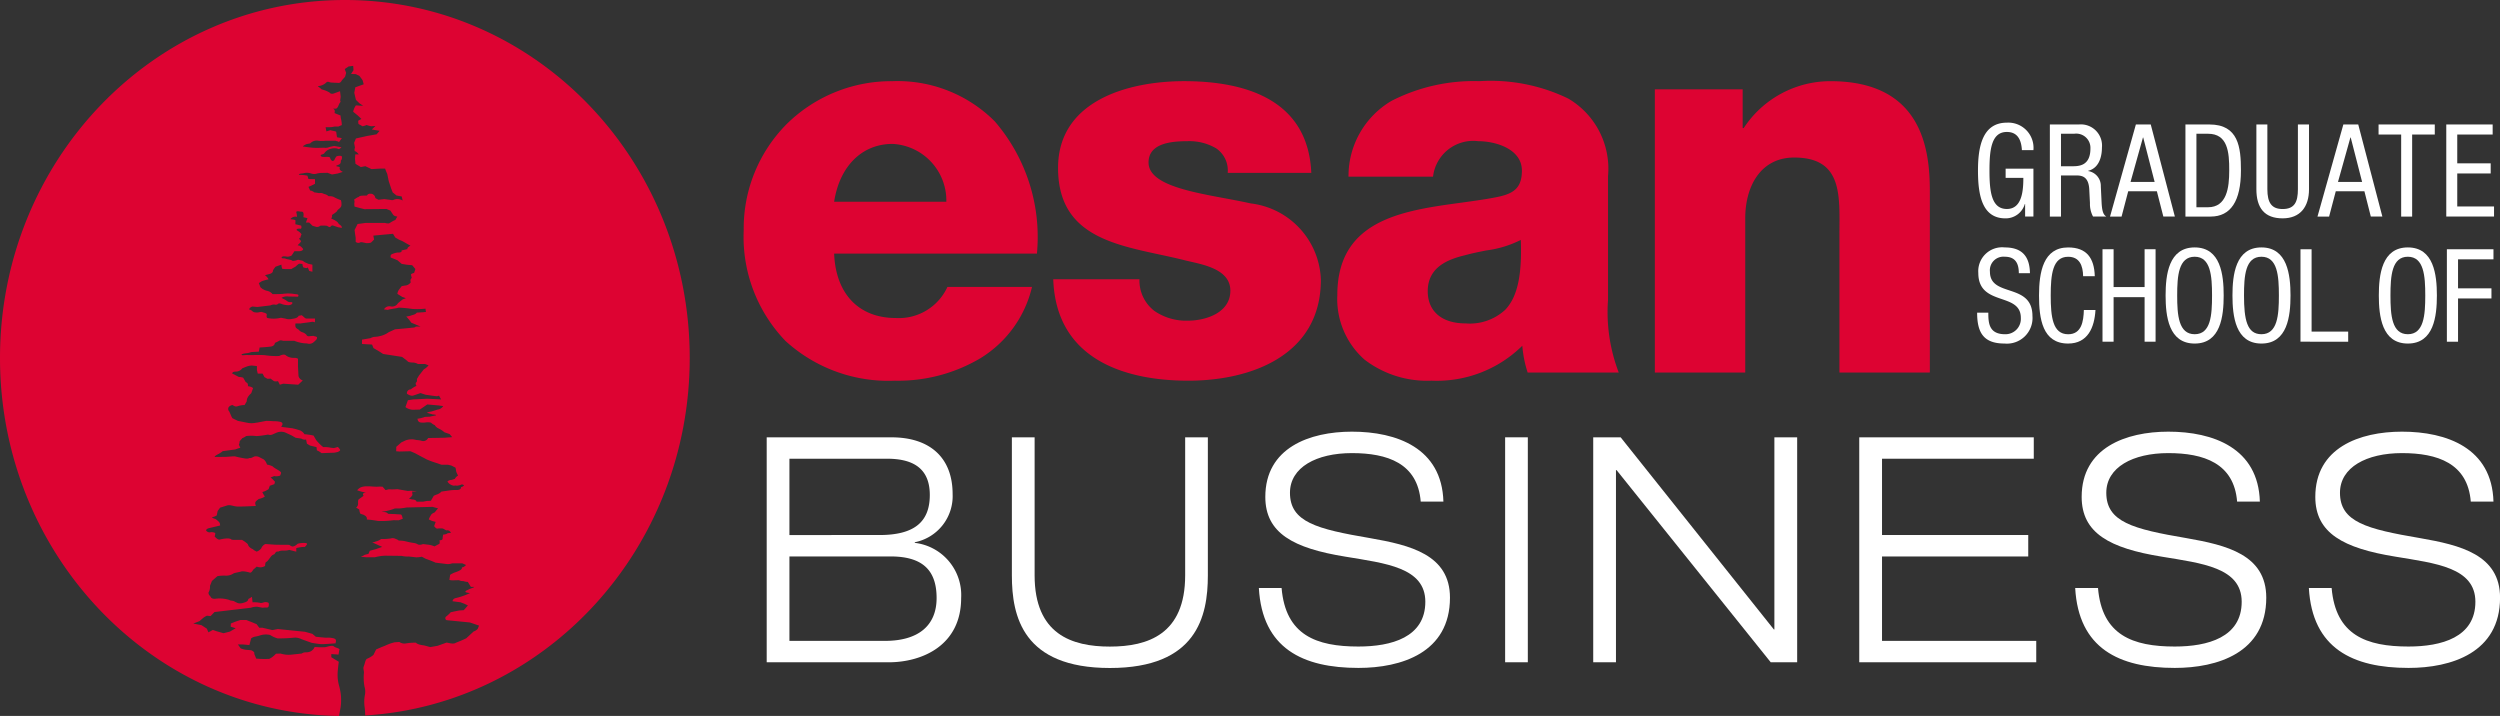 <svg xmlns="http://www.w3.org/2000/svg" xmlns:xlink="http://www.w3.org/1999/xlink" width="136.618" height="39.123" viewBox="0 0 136.618 39.123"><rect x="0" y="0" width="136.618" height="39.123" fill="#333333" stroke="none"/><defs><clipPath id="a"><path d="M0,39.123H136.618V0H0Z" fill="none"/></clipPath></defs><path d="M37.691,19.562c0,10.421-7.852,18.935-17.735,19.536a3.6,3.6,0,0,0-.028-.442,1.987,1.987,0,0,1,.013-.679.9.9,0,0,0-.021-.446,2.675,2.675,0,0,1-.034-.737c.019-.148-.066-.236,0-.4s.07-.322.164-.392a1.285,1.285,0,0,0,.357-.211l.147-.3s.276-.126.479-.2a2.6,2.6,0,0,1,.532-.191l.26-.018a.481.481,0,0,0,.378.076,2.916,2.916,0,0,1,.527-.037s.066.108.44.148l.345.092.4-.07.494-.177.211.044s.2.032.269-.022c.072-.036.343-.13.592-.257l.4-.369a.52.52,0,0,0,.225-.146l.071-.177-.5-.171-1.277-.126a.121.121,0,0,1-.035-.186,1.7,1.7,0,0,0,.265-.247l.248-.053.223-.044.242-.015.227-.259L25.393,33l-.226-.087-.436-.057c0-.059.049-.156.211-.181a3.825,3.825,0,0,0,.741-.264c-.061-.016-.353-.024-.21-.132l.177-.087c.074-.037.249-.078.266-.121h-.181l-.171-.271a.863.863,0,0,1-.25-.046.446.446,0,0,1-.232-.048l-.325.008s-.2,0-.2-.033l.043-.27a1.913,1.913,0,0,1,.2-.107c.079-.037.509-.145.437-.306,0,0,.072.044.231-.123l-.2-.089h-.564a.681.681,0,0,1-.264.039l-.632-.076-.249-.106-.3-.109-.21-.112a1.4,1.4,0,0,1-.311.034l-.4-.045a1.39,1.39,0,0,1-.392-.034l-.867-.01s-.247.01-.257.018a3.123,3.123,0,0,0-.333.067c-.068,0-.438,0-.478,0l-.3-.027a.937.937,0,0,0,.222-.107l.2-.049.077-.173.314-.083.36-.126-.546-.252s.145-.006.176-.039a.785.785,0,0,0,.312-.141,3.065,3.065,0,0,0,.527-.03.338.338,0,0,1,.209,0c.082.034.218.08.223.118a1.568,1.568,0,0,1,.386.04,3.971,3.971,0,0,0,.476.094.551.551,0,0,1,.2.081.409.409,0,0,0,.265-.026l.34.04a1.055,1.055,0,0,1,.289.088l.275-.145a.4.4,0,0,0,0-.19c.1,0,.194-.029.17-.12l.029-.189a.737.737,0,0,0,.2-.044s.009-.048.225-.048a.2.2,0,0,0-.242-.139c-.036-.008-.143-.082-.209-.106a2.064,2.064,0,0,0-.239,0c-.047.007-.091.049-.226-.128l.086-.232-.206-.053-.173-.079a1.088,1.088,0,0,1,.127-.25s.017-.062.2-.139c.028-.033.052-.073.18-.217l-.3-.082-1.42.034a3.046,3.046,0,0,1-.433.055s-.226-.018-.281.028a3.022,3.022,0,0,1-.647.15c.09.027.258-.011.348.111,0,0,.249.014.326.014l.383.024s.058.033.095.234l-.224.084-.276-.005a4.781,4.781,0,0,1-.854.04,5.776,5.776,0,0,0-.611-.079c.037-.175-.13-.219-.164-.253l-.178-.058s-.05-.043-.068-.234l-.174-.108a.243.243,0,0,0,.107-.226c0-.154,0-.205.067-.246l.235-.166c-.088-.134.011-.175.141-.175a3.306,3.306,0,0,1-.485-.126c.01-.055.161-.159.209-.171a.872.872,0,0,1,.242-.05h.19l.218.013a2.2,2.2,0,0,0,.271.007c.087-.007.248,0,.248,0s.064.065.166.186l.179-.044a3.206,3.206,0,0,0,.472-.007l.57.1a1.39,1.39,0,0,1,.484.029h-.253l.019.191a.593.593,0,0,1-.194.2,2.1,2.1,0,0,0,.208.046c.085.006.2.036.208.119h.356s.191-.04.229-.04l.2-.01.155-.27a1.732,1.732,0,0,1,.2-.084.589.589,0,0,0,.221-.148l.37-.054a2.359,2.359,0,0,1,.461-.031c.1,0,.242-.024.242-.158a.332.332,0,0,0,.164-.092c-.04-.047-.128-.079-.178-.034a.89.89,0,0,1-.2.046.684.684,0,0,0-.183,0,.491.491,0,0,1-.348-.228.312.312,0,0,1,.221-.085l.185-.059a.419.419,0,0,1,.173-.177l-.094-.2-.042-.234-.232-.119-.183-.042h-.352l-.19-.067-.334-.11-.256-.1-.368-.193-.313-.168-.235-.1-.612.015-.169-.015.006-.242.279-.243.165-.078a.909.909,0,0,1,.65-.05,1.2,1.2,0,0,1,.262.035.3.3,0,0,0,.384-.144l.879-.015.436-.033-.14-.168-.287-.1a1.265,1.265,0,0,0-.306-.2.5.5,0,0,1-.22-.189.672.672,0,0,1-.207-.137.845.845,0,0,0-.265-.013.976.976,0,0,1-.333,0c-.08-.03-.114-.077-.142-.2a1.7,1.7,0,0,0,.412-.1l.249-.01.359-.076c0-.043-.145-.043-.2-.051l-.305-.091a.753.753,0,0,1,.237-.062l.186-.058.167-.052a.439.439,0,0,0,.307-.19l-.268-.037-.606-.053-.209.145-.2.135-.327.009a.7.7,0,0,1-.456-.145l.062-.175.072-.2.287-.044.778-.038.749.038-.117-.214c-.034.048-.156.037-.156.037l-.228-.029-.356-.052-.268-.088-.384.132s-.139.064-.359-.1a.208.208,0,0,1,.213-.234,1.3,1.3,0,0,1,.313-.194.181.181,0,0,1-.038-.174c.026-.011.082-.053.056-.194l.108-.185.274-.352a.814.814,0,0,0,.258-.217l-.189-.07h-.392a.581.581,0,0,0-.258-.08c-.087,0-.291-.011-.316-.084l-.293-.225-1.035-.16-.2-.13-.328-.192-.077-.193-.55-.031v-.239l.462-.079a.7.7,0,0,1,.2-.071,1.429,1.429,0,0,0,.32-.043,1.268,1.268,0,0,0,.482-.216l.34-.154.614-.055.33-.034c.039,0,.168-.009.189-.061l.266,0-.514-.213A2,2,0,0,0,22.2,17.3a2.015,2.015,0,0,0,.245-.051c.093-.038.261-.057.332-.166l.313-.017.186-.017-.026-.182a3.933,3.933,0,0,1-.726.015,6.776,6.776,0,0,0-.746-.071c-.065.036-.472.077-.585.123l-.21-.028a.339.339,0,0,1,.385-.158.368.368,0,0,0,.375-.172s.035-.037.258-.212l.178-.069-.2-.071-.262-.164a.484.484,0,0,1,.08-.222l.154-.2.166-.032a.412.412,0,0,0,.332-.182.188.188,0,0,1,.052-.232L22.455,15s.027-.05.174-.087L22.7,14.7l-.176-.207-.3-.027-.274-.046-.234-.2-.369-.151c0-.059-.02-.137.053-.17a.983.983,0,0,1,.346-.1c.093.011.242-.019.195-.113l.33-.075s-.068-.059.162-.187c0,0-.014,0-.429-.241l-.213-.093-.194-.114-.119-.2-1.076.1.041.214-.17.168a.721.721,0,0,1-.257.028c-.088-.014-.265-.072-.324-.044a.207.207,0,0,1-.255-.028V13l-.036-.239-.024-.192.164-.328.441-.059h1.057a.637.637,0,0,0,.2.028c.084-.021.121-.083.367-.193l.106-.183c-.119-.018-.184-.037-.238-.114l-.139-.212-.218-.089-1.2.012-.212-.053-.335-.091L19.36,11.1a.22.22,0,0,0-.013-.182s0-.014.194-.136c.071,0,.071-.071.2-.085.107-.01.316-.01.316-.01s.031-.114.2-.1a.256.256,0,0,1,.253.237l.17.092L21,10.88l.254.033c.132.011.168.044.247.011a.472.472,0,0,1,.252-.044.579.579,0,0,1,.251.077l-.053-.221-.284-.053-.207-.169-.074-.184L21.243,9.9l-.084-.409a1.528,1.528,0,0,1-.111-.279H20.8l-.5.029-.334-.159-.248.047-.291-.176L19.4,8.686l.014-.247h.195s-.114-.147-.195-.169-.016-.211-.016-.211l-.048-.25.1-.242.613-.137.518-.09.167-.192-.227-.036-.2-.036.2-.195L20.29,6.9a1.211,1.211,0,0,1-.252-.069,1.078,1.078,0,0,1-.225.069l-.222-.125a1.037,1.037,0,0,1-.018-.176l.178-.1-.192-.181L19.3,6.106a.883.883,0,0,1,.149-.346l.4.021-.2-.13-.2-.195L19.36,5.07l.057-.3.458-.163-.062-.226-.173-.236-.2-.094-.256-.01.134-.207L19.3,3.6l-.247.031-.216.143.079.206-.059.216-.171.187s-.068.158-.184.148-.39-.01-.464-.031-.135-.057-.2,0a.7.7,0,0,1-.463.205c0,.035.074.05.2.179a1.61,1.61,0,0,1,.439.175c.046.064.085.064.182.064l.386-.137.036.29c-.007.147-.053.223,0,.287-.136.145-.106.283-.245.374l-.177,0c.139.068.089.159.089.245l.326.131a1.041,1.041,0,0,0,.032.222,1.5,1.5,0,0,1,.036.3l-.184.079h-.21A.991.991,0,0,1,18,6.95h-.207l.043.231.225-.068c.089.039.225.039.313.088l.041.3.265.048-.158.221c-.065-.07-.073-.031-.186-.078h-.553a1.543,1.543,0,0,1-.375,0,.486.486,0,0,0-.459.146s-.167.028-.232.048c-.054.042-.109.046-.17.118,0,0,.321.05.53.068s.554,0,.628,0a.487.487,0,0,0,.3-.041l.256-.056.4.071c-.134.141-.173.1-.216.077a.678.678,0,0,0-.34,0,.625.625,0,0,0-.393.265c-.048.048-.187.055-.187.1,0,.065.066.09.185.09s.31-.026.327.046.1.235.207.144c.034,0,.017-.051.135-.215.047-.03.238-.072.306,0,.009.077-.008.2-.061.213.012.2-.053.208-.245.287,0,.065.041.017.192.082-.018.066-.044.165.164.259l-.281.088-.312.054-.24-.092-.243.005a1.357,1.357,0,0,0-.321.03A.505.505,0,0,1,17,9.48a.682.682,0,0,0-.42-.01c-.164.021-.249.021-.249.083A2.546,2.546,0,0,1,16.8,9.6l.056.183.358.009v.252a3.67,3.67,0,0,1-.358.167l.092.2a.417.417,0,0,1,.223.1l.275.043a.35.35,0,0,1,.26.046.479.479,0,0,1,.252.124.591.591,0,0,1,.28.038,2.1,2.1,0,0,0,.392.176.734.734,0,0,1,.025.311c-.037.1-.085.128-.216.238,0,.058-.1.133-.3.263.013.034.021.09-.037.2a1.132,1.132,0,0,1,.349.193c.1.188.223.141.231.31l-.2-.033-.242-.081a.134.134,0,0,0-.164.025c-.012.036-.043.089-.207-.025a2.163,2.163,0,0,0-.348-.008c-.047.008-.073.081-.232.069l-.211-.061-.184-.179h-.176l.084-.239-.226-.052s.063-.3-.08-.3-.327-.08-.3.053a1.056,1.056,0,0,1,.036.227.353.353,0,0,0-.364.126c.151.028.273.028.279.079,0,.028,0,.028-.006.2l.314.072c.029.075.036.209-.077.168-.063,0-.182,0-.165.074,0,.036.157.066.265.237a.648.648,0,0,0-.065.191c-.071,0-.1.046.042.175-.058.148-.161.16-.184.246.034-.008.126-.028.3.195-.028.053-.044.1-.209.117h-.272l-.152.232a.462.462,0,0,1-.254.065c-.1-.018-.269-.039-.292.041s.139.028.224.074c.068.029.34.056.364.115.216,0,.291-.075.325-.058l.173.039c.013-.006.065.008.174.092l.2.088.22.046v.386l-.169-.041c-.025-.033-.04-.111-.089-.2,0,0,0,.091-.244,0a.447.447,0,0,1-.04-.185l-.169-.013s-.033-.013-.2.151l-.244.143h-.311l-.169-.009s-.041-.024-.06-.234l-.316.112s-.148.166-.148.242c0,.05-.051.122-.186.157l-.25.067a.633.633,0,0,1,.2.225,2.947,2.947,0,0,0-.343.093c-.042.015-.08.051-.191.111l.088.227a.76.76,0,0,0,.338.193.51.51,0,0,1,.325.186c.128,0,.287,0,.539-.012a2.124,2.124,0,0,1,.579-.007c.252.042.343.007.275.158l-.523-.01a.569.569,0,0,0-.383.075l.221.113c.075.049.121.1.2.116s.175-.024.175.051-.094.1-.182.121a1.3,1.3,0,0,1-.346-.045c-.083-.038-.187-.076-.242-.038a.193.193,0,0,1-.181.051.394.394,0,0,0-.247.043l-.7.083c-.1,0-.27-.023-.27-.023a.254.254,0,0,0-.2.158.454.454,0,0,1,.18.092c.061.067.12.067.232.078s.237-.065.338-.011c.093.026.214.054.218.114,0,.078-.04.174.052.2a1.641,1.641,0,0,0,.727-.017c.056.017.257.043.325.071a.7.7,0,0,0,.292-.011c.1-.016.295-.036.346-.167l.169-.03c.08.051.185.181.247.181h.481l-.008.208a.312.312,0,0,0-.2-.023c-.1.023-.452.058-.571.082-.132,0-.226,0-.292,0-.014.185-.014.239.175.337a.4.4,0,0,0,.236.154.629.629,0,0,1,.18.117.149.149,0,0,0,.187.087l.2-.016c.06.029.219.034.2.1,0,.089-.045.12-.161.226a.365.365,0,0,1-.379.088,1.908,1.908,0,0,1-.7-.145l-.614,0s-.156-.052-.209,0c-.057.029-.1.055-.238.116,0,0,0,.169-.225.2s-.61.051-.61.051l-.044.226-.4.023-.193.054s-.358.031-.349.09.2.008.349.019.694-.019.943.011a4.018,4.018,0,0,0,.766.041c.078-.041.277-.131.371-.026a.708.708,0,0,0,.454.128.375.375,0,0,1,.2.048v.413l.028.525a.331.331,0,0,0,.236.247l-.251.234-.819-.056-.186.056-.1-.194a.417.417,0,0,1-.215,0c-.055-.032-.187-.138-.187-.138l-.172.01-.167-.093-.1-.191h-.264l-.047-.184v-.228l-.278-.031a1.149,1.149,0,0,0-.273.053l-.247.1a.459.459,0,0,1-.277.174c-.169.009-.256.009-.278.11l.37.191a.719.719,0,0,1,.233.038l.136.236c.088.056.132.066.124.231a.526.526,0,0,1,.28.1l-.1.28c-.252.222-.246.388-.246.442l-.117.205a1.252,1.252,0,0,0-.334.05c-.157.052-.181.035-.329-.05a.334.334,0,0,0-.2.106.192.192,0,0,0,.024.246c.094.2.094.233.173.369L13,23l.563.112a1.159,1.159,0,0,0,.311.007l.194-.028L14.545,23s.2,0,.4.019a1.5,1.5,0,0,1,.407.042c.07.043.145.074.016.265.056.009.621.08.621.08l.216.054.174.054a.5.5,0,0,1,.257.215,3.288,3.288,0,0,1,.5.075l.136.237a2.358,2.358,0,0,0,.392.392,1.722,1.722,0,0,1,.28.01,2.857,2.857,0,0,0,.293.041c.087-.012.189-.051.23-.058.169.185.15.185,0,.27l-.184.041-.713.026a.919.919,0,0,0-.254-.152l-.018-.177-.359-.087-.165-.1-.047-.229a.344.344,0,0,1-.261-.05l-.311-.045-.221-.128-.346-.16a.64.64,0,0,0-.5.021l-.168.073a.321.321,0,0,1-.272.018,5.053,5.053,0,0,1-.627.084,2.3,2.3,0,0,0-.579,0s-.009.031-.2.114c-.023.033-.066.064-.15.176a.319.319,0,0,1-.04.176l.081.173a2.219,2.219,0,0,0-.274.091l-.689.093c-.228.195-.392.195-.444.318l.633-.006c.11-.006.425-.035.48-.027a5.558,5.558,0,0,0,.613.124c.183,0,.154-.046.225-.031.084,0,.2-.093.265-.093a.423.423,0,0,1,.23.043l.166.087c.054.015.173.084.255.318a1.371,1.371,0,0,1,.293.091c.155.142.3.183.415.282.08.057.07.084.008.23a.605.605,0,0,1-.323.025l-.207.082s.063.018.2.178c.026.015.074.037.009.185l-.244.085-.065.182a1,1,0,0,1-.343.16.976.976,0,0,0,.133.234c-.005.045-.194.119-.332.149-.193.146-.224.175-.156.379,0,0-.887.046-1.023.03-.172,0-.382-.114-.552-.055l-.378.117-.134.184-.05.243a.947.947,0,0,1-.254.1c0,.033.017.033.213.11.188.158.219.172.225.339l-.575.138s-.19.031-.19.139a.263.263,0,0,0,.2.1.422.422,0,0,1,.3.035.41.41,0,0,1-.037.182c.176.2.263.19.318.165.075-.014.429-.1.579-.014.033.046.112.039.236.039h.36a1.723,1.723,0,0,1,.321.231.356.356,0,0,0,.137.2c.127.092.167.073.179.12l.169.094a.618.618,0,0,0,.248-.172.438.438,0,0,1,.227-.244c.052,0,.5.039.633.039l.677.005s.134.114.212.088a.5.5,0,0,0,.239-.145,1.183,1.183,0,0,1,.464-.039c.065.039.106.023-.061.208a2.057,2.057,0,0,0-.473.065v.195s-.143-.031-.2-.049l-.182-.045c-.277.081-.406-.012-.61.094-.045,0-.092-.049-.2.141a.365.365,0,0,0-.153.084c-.065.063-.215.3-.273.324s-.077.057-.085.232a.494.494,0,0,1-.456.036l-.18.155c-.032.035-.108.19-.192.176a1.439,1.439,0,0,0-.445-.074c-.086.035-.36.074-.451.116a.728.728,0,0,1-.429.122,2.077,2.077,0,0,0-.454.028l-.3.262-.108.273a.566.566,0,0,1-.078.354.211.211,0,0,0,.067.177c.073.068.052.172.282.172a1.739,1.739,0,0,1,.8.066c.009.034.2.034.254.069s.2.1.2.1a.516.516,0,0,0,.241,0c.17-.044.33-.09.33-.229,0,0,.03,0,.2-.115l.032.3a1.657,1.657,0,0,1,.427.032c.031.026.17-.027.213-.032.048-.029.233,0,.243.044s.032.242-.094.242a1.343,1.343,0,0,0-.24.01l-.287-.052a.844.844,0,0,0-.348.052l-1.992.235-.217.221-.2-.021a1.03,1.03,0,0,0-.21.128l-.194.169-.34.131.45.09.294.192.083.2.244-.132.2.07.381.109.346-.087.32-.185-.274-.085.01-.175.25-.1.274-.091h.319l.309.123.256.107.145.195h.176l.539.127.3-.057,1.486.15.4.112.19.16s.488.052.58.052a1.253,1.253,0,0,1,.41.038c.1.043.142.082.082.272-.109,0-.66.056-.82.039s-.3-.039-.48-.069l-.558-.2a.762.762,0,0,0-.372-.085,8.334,8.334,0,0,1-.931.042,1.485,1.485,0,0,1-.412-.187,1.023,1.023,0,0,0-.555.027c-.261.084-.338.048-.482.164l-.093.361-.351-.033H13l.152.212a1.02,1.02,0,0,0,.272.077c.062.011.265.015.319.035s.194.1.15.187L14,35.99a4.716,4.716,0,0,0,.714.016,1.2,1.2,0,0,0,.365-.282l.252-.009a1.481,1.481,0,0,0,.562.062l.592-.062c.156-.1.235-.049.375-.08a.449.449,0,0,0,.334-.281,3.883,3.883,0,0,0,.572.012c.1-.012.384-.121.469-.049.1.082.208.082.316.155l-.052.3-.393-.029,0,.174.407.246s-.064.475-.064.688a2.244,2.244,0,0,0,.087.647,2.782,2.782,0,0,1,.076,1.162c-.041.219-.065.362-.09.466C8.266,38.952,0,30.262,0,19.562,0,8.76,8.432,0,18.849,0S37.691,8.76,37.691,19.562" transform="translate(0 0)" fill="#dd0332"/><path d="M6.666,12.293H0V0H6.817C8.941,0,10.16,1.13,10.16,3.1A2.569,2.569,0,0,1,8.093,5.733v.034a2.873,2.873,0,0,1,2.533,3.015C10.626,11.374,8.493,12.293,6.666,12.293ZM1.242,6.51v4.613H6.464c1.819,0,2.821-.831,2.821-2.341,0-1.55-.8-2.273-2.519-2.273Zm0-5.341v4.17H6.161c1.878,0,2.752-.695,2.752-2.187,0-1.334-.762-1.983-2.331-1.983Z" transform="translate(41.898 23.899)" fill="#fff"/><path d="M10.71,7.544c0,2.238-.6,5.061-5.355,5.061S0,9.782,0,7.544V0H1.243V7.544c0,3.218,2.031,3.891,4.112,3.891S9.47,10.762,9.47,7.544V0h1.24Z" transform="translate(55.296 23.899)" fill="#fff"/><path d="M8.845,3.822c-.167-2.1-1.827-2.65-3.76-2.65S1.7,1.947,1.7,3.339c0,1.6,1.461,1.982,4.378,2.479,2.184.381,4.366.9,4.366,3.254,0,3.014-2.668,3.839-5,3.839C2.4,12.912.185,11.847,0,8.542H1.242c.216,2.581,1.9,3.2,4.195,3.2,1.8,0,3.66-.5,3.66-2.446,0-1.877-2.182-2.1-4.361-2.464C1.88,6.37.353,5.545.353,3.564.353.878,2.772,0,5.085,0c2.45,0,4.918.894,5,3.822Z" transform="translate(68.793 23.589)" fill="#fff"/><path d="M0,39.123H136.618V0H0Z" fill="none"/><g clip-path="url(#a)"><path d="M0,12.293H1.24V0H0Z" transform="translate(82.251 23.898)" fill="#fff"/><path d="M0,0H1.5L9.873,10.5H9.9V0h1.245V12.292H9.7L1.277,1.792H1.243v10.5H0Z" transform="translate(87.065 23.899)" fill="#fff"/><path d="M0,0H9.537V1.169H1.244V5.338H9.235V6.511H1.244v4.612H9.672v1.169H0Z" transform="translate(101.603 23.899)" fill="#fff"/><path d="M8.849,3.822c-.168-2.1-1.828-2.65-3.762-2.65S1.7,1.947,1.7,3.339c0,1.6,1.46,1.982,4.381,2.479,2.181.381,4.361.9,4.361,3.254,0,3.014-2.667,3.839-5,3.839C2.4,12.912.184,11.847,0,8.542H1.247c.214,2.581,1.9,3.2,4.194,3.2,1.8,0,3.658-.5,3.658-2.446,0-1.877-2.181-2.1-4.362-2.464C1.884,6.37.354,5.545.354,3.564.354.878,2.772,0,5.087,0c2.456,0,4.92.894,5.005,3.822Z" transform="translate(113.403 23.589)" fill="#fff"/><path d="M8.848,3.822c-.167-2.1-1.827-2.65-3.76-2.65S1.7,1.947,1.7,3.339c0,1.6,1.46,1.982,4.38,2.479,2.185.381,4.368.9,4.368,3.254,0,3.014-2.672,3.839-5,3.839C2.4,12.912.186,11.847,0,8.542H1.244c.219,2.581,1.9,3.2,4.2,3.2,1.8,0,3.656-.5,3.656-2.446,0-1.877-2.181-2.1-4.362-2.464C1.881,6.37.352,5.545.352,3.564.352.878,2.77,0,5.088,0c2.448,0,4.92.894,5,3.822Z" transform="translate(126.173 23.589)" fill="#fff"/><path d="M2.4,1.5C2.37.964,2.179.508,1.579.508c-.838,0-.951.946-.951,2.109s.113,2.1.951,2.1.9-1.029.9-1.7H1.511V2.516H3.03V5.131H2.576V4.446H2.56A1.088,1.088,0,0,1,1.5,5.23C.228,5.23,0,3.969,0,2.616,0,1.347.228,0,1.579,0A1.377,1.377,0,0,1,3.03,1.5Z" transform="translate(108.091 6.703)" fill="#fff"/><path d="M.608,5.034H0V0H1.589A1.157,1.157,0,0,1,2.846,1.263c0,.325-.073,1.1-.754,1.269v.013a.821.821,0,0,1,.693.837l.041.859c.025.541.11.695.258.79l-.725,0A1.461,1.461,0,0,1,2.191,4.3l-.039-.784c-.048-.674-.4-.731-.725-.731H.608V5.033Zm0-4.527V2.283h.6c.353,0,1.009,0,1.009-.971A.777.777,0,0,0,1.331.507Z" transform="translate(112.019 6.802)" fill="#fff"/><path d="M.631,5.034H0L1.413,0h.812L3.543,5.032h-.63L2.56,3.651H.994L.631,5.034ZM1.8.712l-.679,2.43H2.438L1.813.712H1.8Z" transform="translate(115.307 6.801)" fill="#fff"/><path d="M1.375,5.033H0V0H1.31C2.9,0,3.033,1.243,3.033,2.516,3.033,4.186,2.475,5.033,1.375,5.033ZM.6.507V4.524h.631c1.03,0,1.162-1.07,1.162-2C2.4,1.5,2.307.507,1.235.507Z" transform="translate(119.428 6.802)" fill="#fff"/><path d="M0,0H.6V3.536c0,.742.234,1.084.834,1.084.647,0,.835-.378.835-1.084V0h.607V3.536c0,.965-.482,1.593-1.442,1.593C.454,5.129,0,4.572,0,3.536Z" transform="translate(123.305 6.803)" fill="#fff"/><path d="M.635,5.034H0L1.414,0h.813L3.545,5.032H2.914l-.35-1.382H1L.635,5.034ZM1.8.712,1.12,3.142H2.439L1.816.712H1.8Z" transform="translate(126.644 6.801)" fill="#fff"/><path d="M1.835,5.032h-.6V.548H0V0H3.072V.548H1.835Z" transform="translate(129.982 6.803)" fill="#fff"/><path d="M0,0H2.535V.549H.6V2.124H2.427v.552H.6V4.481h2.01v.55H0Z" transform="translate(133.682 6.803)" fill="#fff"/><path d="M2.278,1.409c0-.53-.185-.9-.764-.9A.742.742,0,0,0,.7,1.331c0,1.423,2.323.572,2.323,2.421a1.4,1.4,0,0,1-1.529,1.5C.341,5.252,0,4.644,0,3.567H.611c0,.567.034,1.177.922,1.177a.841.841,0,0,0,.855-.894c0-1.43-2.324-.6-2.324-2.456A1.306,1.306,0,0,1,1.507,0c.939,0,1.365.482,1.379,1.409Z" transform="translate(108.045 13.521)" fill="#fff"/><path d="M3.085,3.417c-.054.958-.42,1.835-1.494,1.835C.189,5.252,0,3.9,0,2.627S.23,0,1.591,0C2.6,0,3.019.577,3.047,1.57H2.41C2.4,1,2.218.51,1.591.51.746.51.639,1.458.639,2.627s.107,2.117.952,2.117c.736,0,.841-.709.859-1.326Z" transform="translate(111.427 13.522)" fill="#fff"/><path d="M2.9,5.053H2.3V2.619H.606V5.053H0V0H.606V2.067H2.3V0H2.9Z" transform="translate(114.896 13.62)" fill="#fff"/><path d="M1.589,5.253C.165,5.253,0,3.754,0,2.627S.165,0,1.589,0,3.174,1.5,3.174,2.627,3.01,5.253,1.589,5.253Zm0-4.744C.707.509.633,1.556.633,2.627s.074,2.116.957,2.116.948-1.045.948-2.116S2.464.509,1.589.509Z" transform="translate(118.344 13.521)" fill="#fff"/><path d="M1.583,5.253C.164,5.253,0,3.754,0,2.627S.164,0,1.583,0,3.172,1.5,3.172,2.627,3.007,5.253,1.583,5.253Zm0-4.744C.7.509.631,1.556.631,2.627c0,1.306.159,2.116.952,2.116.88,0,.954-1.045.954-2.116S2.463.509,1.583.509Z" transform="translate(121.998 13.521)" fill="#fff"/><path d="M0,0H.607V4.5h2v.552H0Z" transform="translate(125.715 13.621)" fill="#fff"/><path d="M1.586,5.253C.164,5.253,0,3.754,0,2.627S.164,0,1.586,0,3.173,1.5,3.173,2.627,3.009,5.253,1.586,5.253Zm0-4.744c-.877,0-.95,1.046-.95,2.118s.073,2.116.95,2.116.952-1.045.952-2.116S2.464.509,1.586.509Z" transform="translate(129.996 13.521)" fill="#fff"/><path d="M0,0H2.546V.551H.61V2.136H2.436v.553H.61V5.053H0Z" transform="translate(133.715 13.621)" fill="#fff"/><path d="M8.257,16.368A8.347,8.347,0,0,1,2.287,14.2,8.2,8.2,0,0,1,0,8.14,8.078,8.078,0,0,1,2.4,2.293,8.149,8.149,0,0,1,8.136,0a7.5,7.5,0,0,1,5.587,2.2,9.677,9.677,0,0,1,2.3,7.224H4.941c.088,2.2,1.348,3.519,3.371,3.519a2.921,2.921,0,0,0,2.821-1.7h4.622a6.247,6.247,0,0,1-2.825,3.9A8.825,8.825,0,0,1,8.257,16.368ZM8.136,3.428c-1.669,0-2.893,1.211-3.195,3.161h6.132A3.1,3.1,0,0,0,8.136,3.428Z" transform="translate(40.642 4.436)" fill="#dd0332"/><path d="M4.711,10.825a2.094,2.094,0,0,0,.812,1.728,3.055,3.055,0,0,0,1.832.536c.957,0,2.324-.416,2.324-1.64,0-1.193-1.538-1.433-2.41-1.64C4.156,9.006.263,8.917.263,4.742.263,1.015,4.189,0,7.149,0c3.318,0,6.776.987,6.953,5.01H9.534A1.46,1.46,0,0,0,8.9,3.67a2.872,2.872,0,0,0-1.573-.389c-.811,0-2.119.089-2.119,1.162,0,1.462,3.313,1.73,5.58,2.238a4.35,4.35,0,0,1,3.837,4.172c0,4.144-3.837,5.516-7.239,5.516C3.812,16.369.149,15.146,0,10.825Z" transform="translate(57.557 4.435)" fill="#dd0332"/><path d="M5.146,16.368a5.624,5.624,0,0,1-3.652-1.144A4.419,4.419,0,0,1,0,11.686C0,7.564,3.594,7.074,6.766,6.642c.715-.1,1.39-.189,2.012-.319.829-.176,1.309-.467,1.309-1.434C10.086,3.708,8.66,3.28,7.7,3.28a2.212,2.212,0,0,0-2.47,1.939H.611A4.761,4.761,0,0,1,2.966,1.075,9.867,9.867,0,0,1,7.761,0a9.734,9.734,0,0,1,4.858.951,4.443,4.443,0,0,1,2.174,4.238v6.767a9.224,9.224,0,0,0,.585,3.965H10.4a6.359,6.359,0,0,1-.291-1.462A6.651,6.651,0,0,1,5.146,16.368Zm4.881-7.692a5.867,5.867,0,0,1-1.885.575c-.389.077-.79.157-1.165.262-.948.228-2.036.658-2.036,1.967,0,1.1.772,1.758,2.066,1.758A2.851,2.851,0,0,0,9.169,12.5C9.834,11.812,10.1,10.632,10.027,8.676Z" transform="translate(73.081 4.435)" fill="#dd0332"/><path d="M0,.447H4.8V2.564h.056A5.665,5.665,0,0,1,9.592,0c5.03,0,5.436,3.757,5.436,5.993v9.928H10.087V8.437c0-2.114.23-4.264-2.472-4.264-1.86,0-2.674,1.611-2.674,3.311v8.437H0Z" transform="translate(90.432 4.436)" fill="#dd0332"/></g></svg>